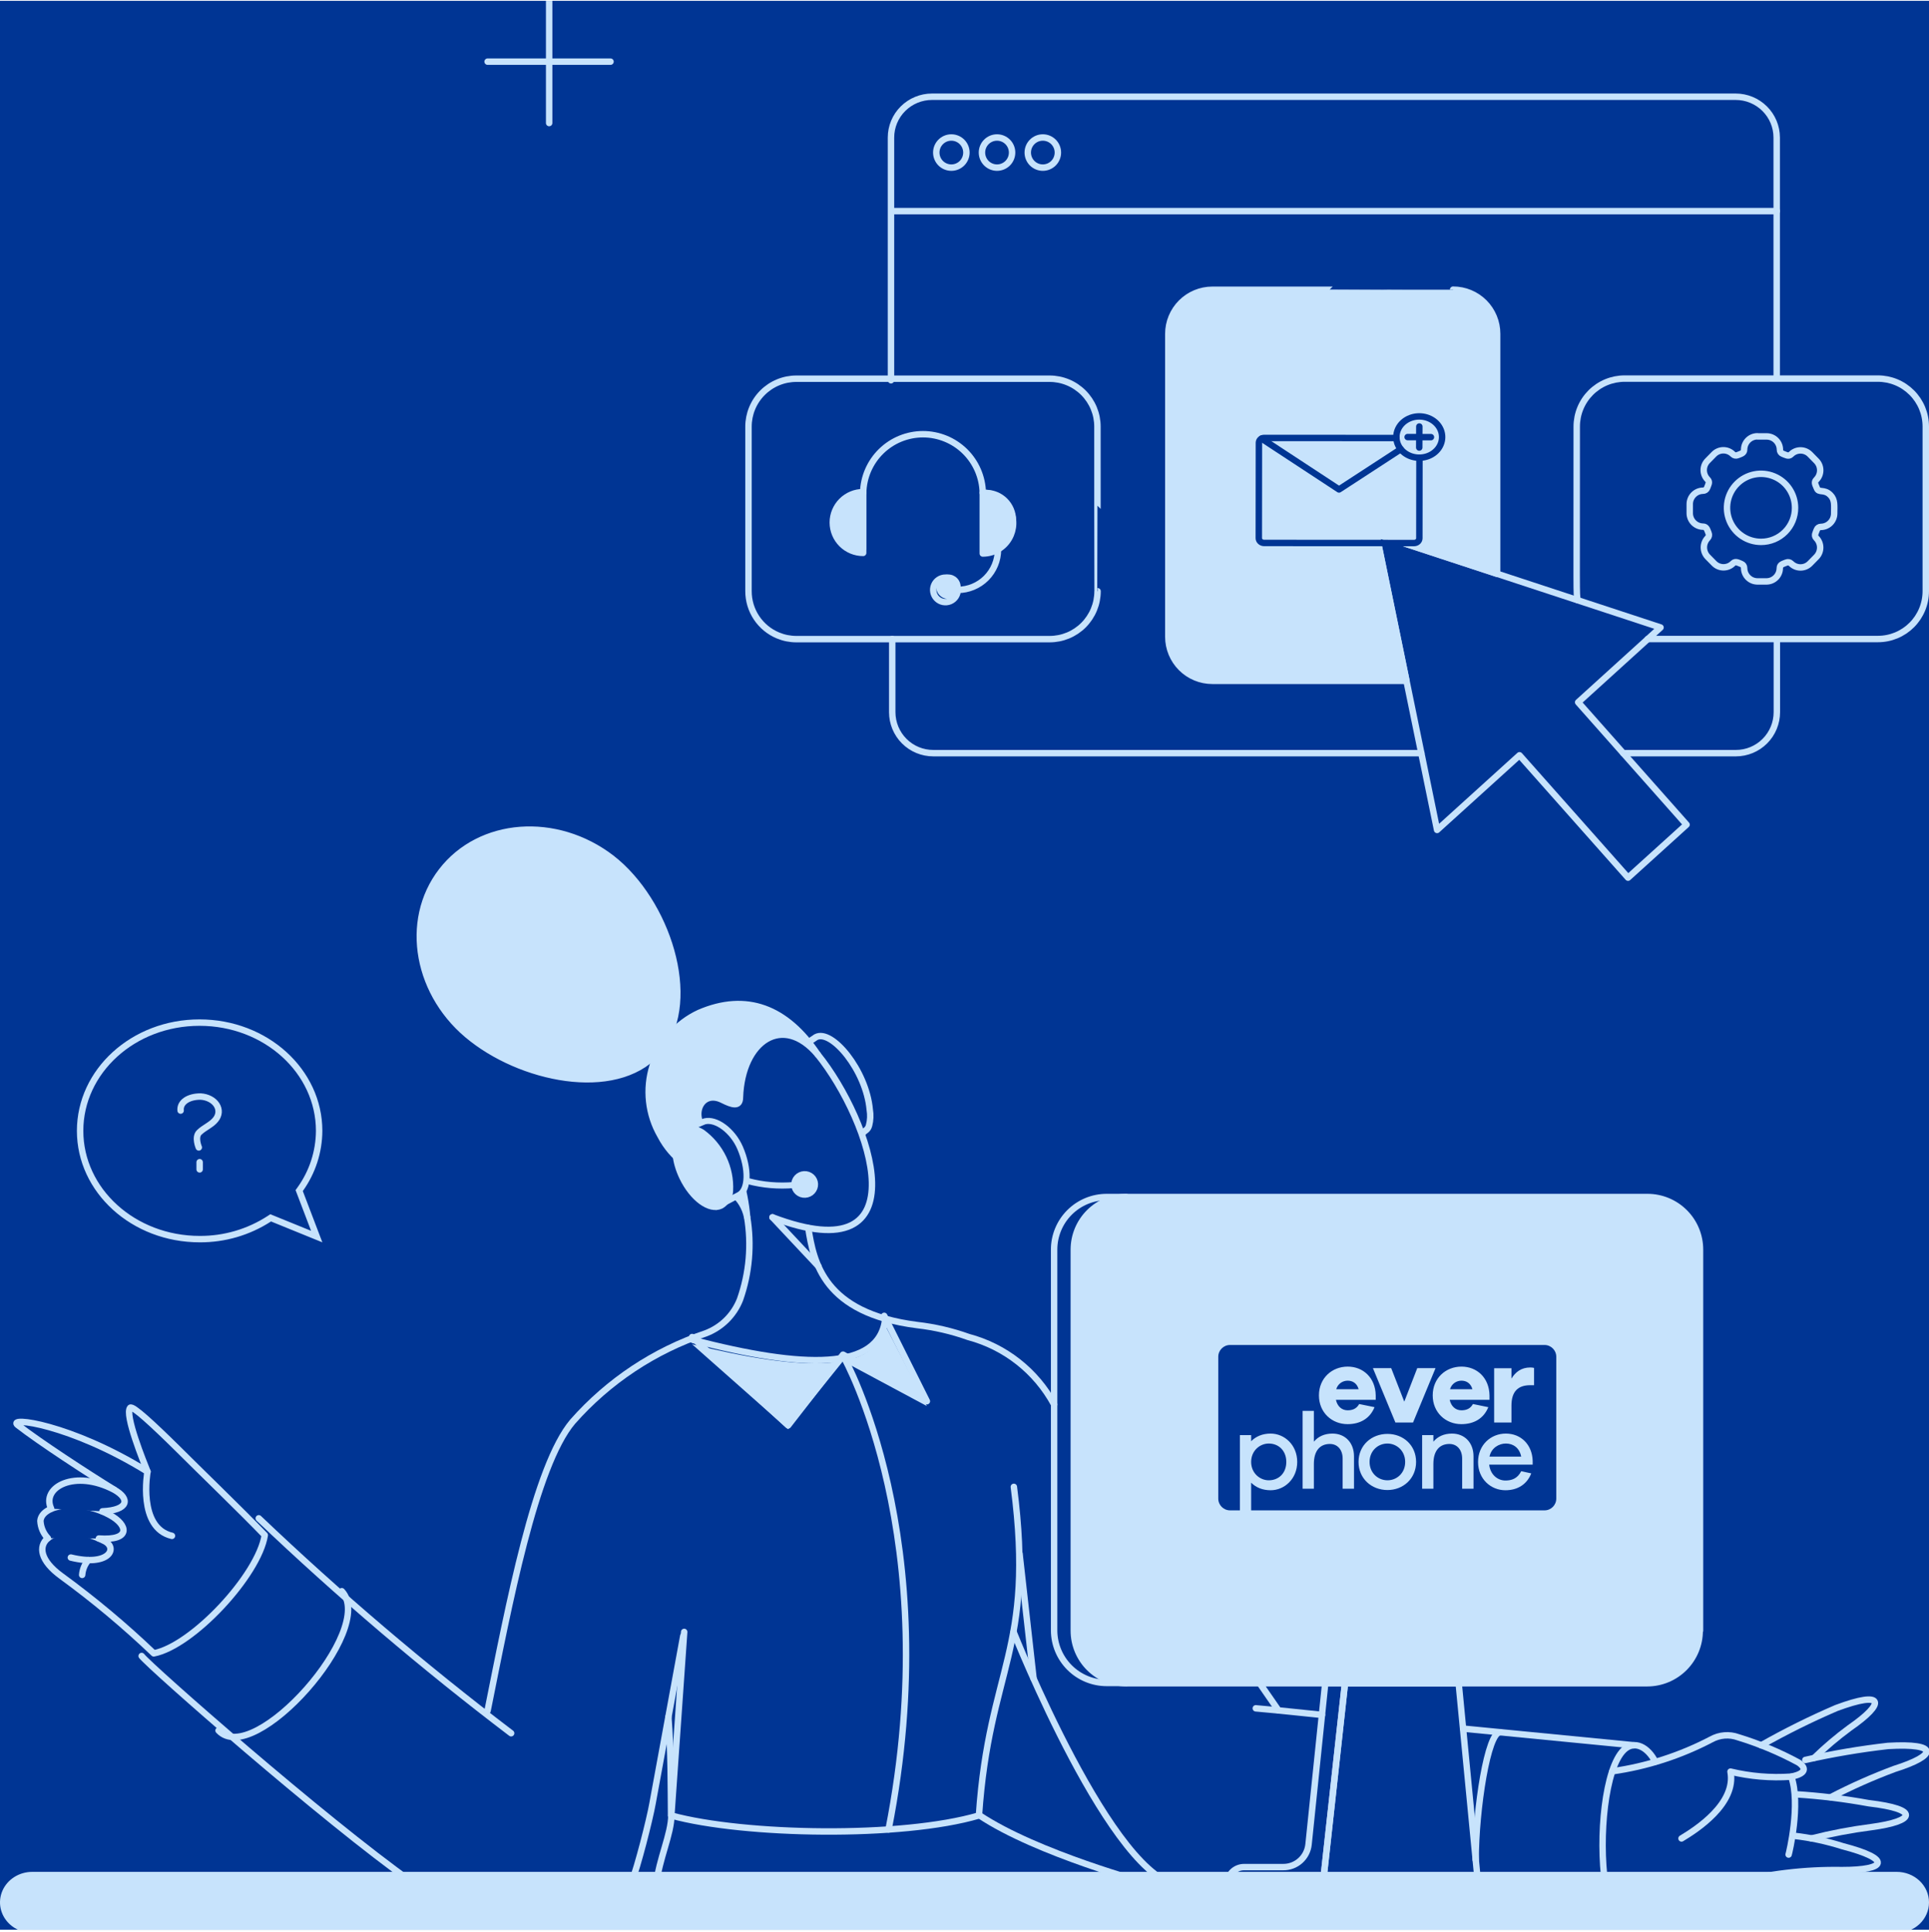 <svg xmlns="http://www.w3.org/2000/svg" width="600" height="601" viewBox="0 0 600 601" fill="none"><g clip-path="url(#clip0_358_2184)"><rect width="600" height="600" transform="translate(0 0.255)" fill="#003594"></rect><path d="M301.503 46.467C301.503 47.083 301.382 47.693 301.146 48.261C300.911 48.83 300.565 49.347 300.13 49.783C299.695 50.218 299.178 50.564 298.61 50.8C298.041 51.035 297.431 51.157 296.816 51.157C296.2 51.157 295.591 51.035 295.022 50.8C294.453 50.564 293.937 50.218 293.502 49.783C293.066 49.347 292.721 48.83 292.485 48.261C292.25 47.693 292.129 47.083 292.129 46.467C292.129 45.223 292.622 44.03 293.502 43.151C294.381 42.271 295.573 41.777 296.816 41.777C298.059 41.777 299.251 42.271 300.13 43.151C301.009 44.03 301.503 45.223 301.503 46.467Z" fill="#C7E3FC"></path><path d="M420.587 184.043C420.602 184.927 420.354 185.796 419.875 186.539C419.396 187.281 418.708 187.866 417.897 188.217C417.086 188.569 416.19 188.672 415.321 188.514C414.451 188.355 413.648 187.943 413.014 187.328C412.379 186.713 411.94 185.924 411.754 185.06C411.567 184.196 411.641 183.296 411.965 182.474C412.29 181.652 412.851 180.944 413.577 180.441C414.304 179.938 415.163 179.661 416.046 179.647C417.23 179.633 418.371 180.087 419.221 180.91C420.071 181.734 420.562 182.86 420.587 184.043Z" fill="#C7E3FC"></path><path d="M570.212 152.937C568.284 150.972 566.631 152.42 566.037 150.849C565.677 149.885 565.022 149.027 565.854 148.211C566.242 147.824 566.549 147.364 566.759 146.858C566.969 146.352 567.077 145.809 567.077 145.262C567.077 144.714 566.969 144.171 566.759 143.665C566.549 143.159 566.242 142.699 565.854 142.312L563.877 140.297C563.299 139.714 562.561 139.317 561.756 139.157C560.952 138.997 560.118 139.081 559.361 139.398C558.859 139.607 558.402 139.912 558.018 140.297C557.827 140.492 557.581 140.625 557.313 140.677C557.045 140.729 556.767 140.699 556.516 140.59C555.553 140.164 554.502 140.012 554.502 138.868C554.503 138.324 554.396 137.786 554.188 137.283C553.98 136.781 553.675 136.325 553.291 135.94C552.907 135.556 552.45 135.251 551.948 135.043C551.446 134.835 550.908 134.728 550.364 134.728H547.545C546.449 134.732 545.398 135.17 544.623 135.945C543.848 136.721 543.411 137.771 543.407 138.868C543.407 140.004 542.378 140.177 541.393 140.59C541.142 140.698 540.865 140.727 540.597 140.675C540.329 140.623 540.083 140.491 539.891 140.297C539.508 139.91 539.051 139.603 538.548 139.394C538.046 139.184 537.507 139.075 536.962 139.074C536.417 139.074 535.877 139.181 535.374 139.391C534.871 139.601 534.415 139.909 534.032 140.297L532.055 142.312C531.277 143.089 530.839 144.143 530.837 145.243C530.838 145.788 530.946 146.327 531.155 146.83C531.364 147.333 531.67 147.79 532.055 148.174C532.865 148.976 532.205 149.862 531.872 150.812C531.775 151.063 531.604 151.278 531.381 151.429C531.159 151.579 530.896 151.658 530.627 151.655C529.526 151.663 528.472 152.107 527.697 152.889C526.922 153.672 526.487 154.73 526.489 155.832V158.653C526.492 159.753 526.928 160.808 527.702 161.59C528.476 162.372 529.527 162.817 530.627 162.83C531.762 162.83 531.943 163.894 532.348 164.845C532.455 165.093 532.487 165.367 532.442 165.634C532.396 165.9 532.275 166.148 532.092 166.347C531.318 167.133 530.885 168.193 530.885 169.296C530.885 170.4 531.318 171.459 532.092 172.246L534.069 174.261C534.453 174.648 534.909 174.955 535.412 175.164C535.915 175.374 536.454 175.482 536.999 175.482C537.543 175.482 538.083 175.374 538.585 175.164C539.088 174.955 539.545 174.648 539.928 174.261C540.734 173.455 541.609 174.089 542.565 174.444C542.815 174.541 543.03 174.712 543.181 174.935C543.332 175.157 543.41 175.421 543.407 175.69C543.405 176.792 543.839 177.85 544.614 178.632C545.39 179.415 546.443 179.859 547.545 179.866H550.364C551.466 179.858 552.519 179.414 553.294 178.632C554.07 177.849 554.504 176.791 554.502 175.69C554.502 174.554 555.564 174.373 556.516 173.968C556.767 173.858 557.045 173.827 557.313 173.879C557.581 173.932 557.827 174.065 558.018 174.261C558.401 174.648 558.858 174.955 559.36 175.164C559.863 175.374 560.403 175.482 560.947 175.482C561.492 175.482 562.031 175.374 562.534 175.164C563.037 174.955 563.493 174.648 563.877 174.261L565.854 172.246C566.63 171.46 567.066 170.401 567.066 169.296C567.066 168.192 566.63 167.132 565.854 166.347C565.052 165.537 565.704 164.66 566.037 163.709C566.134 163.458 566.305 163.243 566.528 163.093C566.75 162.942 567.014 162.863 567.282 162.866C568.384 162.858 569.437 162.414 570.212 161.632C570.987 160.849 571.422 159.791 571.42 158.689C571.42 156.057 571.729 154.497 570.212 152.937ZM548.936 167.886C546.842 167.892 544.793 167.278 543.049 166.119C541.304 164.96 539.943 163.309 539.136 161.375C538.33 159.441 538.116 157.312 538.52 155.256C538.924 153.2 539.929 151.31 541.407 149.826C542.885 148.342 544.77 147.33 546.823 146.919C548.877 146.507 551.006 146.715 552.941 147.515C554.877 148.315 556.532 149.671 557.696 151.413C558.86 153.154 559.482 155.202 559.483 157.297C559.486 158.686 559.216 160.061 558.688 161.345C558.16 162.629 557.384 163.796 556.404 164.78C555.425 165.763 554.261 166.544 552.979 167.077C551.698 167.61 550.324 167.885 548.936 167.886Z" fill="#C7E3FC"></path><path d="M269.389 152.095V170.964C266.888 170.964 264.489 169.97 262.721 168.201C260.953 166.431 259.959 164.032 259.959 161.53C259.959 159.027 260.953 156.628 262.721 154.858C264.489 153.089 266.888 152.095 269.389 152.095Z" fill="#C7E3FC"></path><path d="M316.041 161.767C316.042 163.008 315.798 164.237 315.323 165.384C314.849 166.53 314.153 167.572 313.275 168.449C312.399 169.327 311.357 170.023 310.212 170.498C309.066 170.973 307.837 171.217 306.597 171.216V152.347C307.837 152.34 309.066 152.578 310.214 153.049C311.361 153.519 312.403 154.213 313.281 155.089C314.159 155.965 314.854 157.006 315.328 158.152C315.802 159.298 316.044 160.527 316.041 161.767Z" fill="#C7E3FC"></path><path d="M298.794 182.505C298.794 183.258 298.57 183.995 298.152 184.622C297.733 185.248 297.139 185.737 296.443 186.025C295.747 186.313 294.981 186.389 294.242 186.242C293.504 186.095 292.825 185.732 292.292 185.199C291.76 184.666 291.397 183.987 291.25 183.248C291.103 182.509 291.179 181.743 291.467 181.047C291.755 180.35 292.243 179.755 292.87 179.336C293.496 178.918 294.232 178.694 294.985 178.694C295.994 178.7 296.959 179.103 297.672 179.817C298.385 180.53 298.788 181.496 298.794 182.505Z" fill="#C7E3FC"></path><path d="M277.135 118.284V42.769C277.14 39.406 278.486 36.183 280.878 33.806C283.269 31.429 286.511 30.092 289.893 30.089H539.87C543.253 30.092 546.497 31.43 548.889 33.809C551.281 36.188 552.627 39.414 552.63 42.778V118.284" fill="#003594"></path><path d="M277.135 118.284V42.769C277.14 39.406 278.486 36.183 280.878 33.806C283.269 31.429 286.511 30.092 289.893 30.089H539.87C543.253 30.092 546.497 31.43 548.889 33.809C551.281 36.188 552.627 39.414 552.63 42.778V118.284" stroke="#C7E3FC" stroke-width="2" stroke-linecap="round" stroke-linejoin="round"></path><path d="M442.089 234.273H290.267C286.888 234.272 283.647 232.929 281.257 230.538C278.868 228.147 277.525 224.904 277.524 221.523V198.769" stroke="#C7E3FC" stroke-width="2" stroke-linecap="round" stroke-linejoin="round"></path><path d="M552.677 198.771V221.525C552.675 224.906 551.332 228.148 548.943 230.539C546.553 232.93 543.313 234.273 539.934 234.275H504.889" stroke="#C7E3FC" stroke-width="2" stroke-linecap="round" stroke-linejoin="round"></path><path d="M552.677 65.664H277.524" stroke="#C7E3FC" stroke-width="2" stroke-linecap="round" stroke-linejoin="round"></path><path d="M300.594 47.454C300.594 48.698 300.1 49.89 299.222 50.769C298.343 51.648 297.151 52.142 295.909 52.142C294.666 52.142 293.474 51.648 292.596 50.769C291.717 49.89 291.223 48.698 291.223 47.454C291.223 46.211 291.717 45.019 292.596 44.14C293.474 43.261 294.666 42.767 295.909 42.767C297.151 42.767 298.343 43.261 299.222 44.14C300.1 45.019 300.594 46.211 300.594 47.454Z" stroke="#C7E3FC" stroke-width="2" stroke-linecap="round" stroke-linejoin="round"></path><path d="M314.802 47.454C314.802 48.698 314.308 49.89 313.43 50.769C312.551 51.648 311.359 52.142 310.117 52.142C308.874 52.142 307.682 51.648 306.804 50.769C305.925 49.89 305.431 48.698 305.431 47.454C305.431 46.211 305.925 45.019 306.804 44.14C307.682 43.261 308.874 42.767 310.117 42.767C311.359 42.767 312.551 43.261 313.43 44.14C314.308 45.019 314.802 46.211 314.802 47.454Z" stroke="#C7E3FC" stroke-width="2" stroke-linecap="round" stroke-linejoin="round"></path><path d="M329.046 47.454C329.046 48.698 328.553 49.89 327.674 50.769C326.795 51.648 325.604 52.142 324.361 52.142C323.118 52.142 321.927 51.648 321.048 50.769C320.169 49.89 319.676 48.698 319.676 47.454C319.676 46.211 320.169 45.019 321.048 44.14C321.927 43.261 323.118 42.767 324.361 42.767C325.604 42.767 326.795 43.261 327.674 44.14C328.553 45.019 329.046 46.211 329.046 47.454Z" stroke="#C7E3FC" stroke-width="2" stroke-linecap="round" stroke-linejoin="round"></path><path d="M341.35 132.712C341.352 130.753 340.968 128.814 340.219 127.004C339.471 125.194 338.373 123.549 336.989 122.164C335.604 120.779 333.961 119.681 332.152 118.932C330.343 118.183 328.404 117.799 326.447 117.8H247.716C245.759 117.799 243.82 118.183 242.011 118.932C240.202 119.681 238.559 120.779 237.174 122.164C235.79 123.549 234.692 125.194 233.944 127.004C233.195 128.814 232.811 130.753 232.813 132.712V183.896C232.81 186.846 233.683 189.73 235.32 192.183C236.958 194.637 239.287 196.548 242.012 197.675C243.82 198.424 245.759 198.809 247.716 198.807H326.479C328.437 198.808 330.375 198.423 332.184 197.674C333.993 196.925 335.636 195.827 337.02 194.442C338.404 193.057 339.502 191.413 340.251 189.603C340.999 187.794 341.384 185.854 341.383 183.896C341.35 183.896 341.35 132.712 341.35 132.712Z" stroke="#C7E3FC" stroke-width="2" stroke-linecap="round" stroke-linejoin="round"></path><path d="M512.507 198.771H584.096C586.054 198.773 587.993 198.389 589.802 197.64C591.611 196.891 593.255 195.793 594.639 194.408C596.024 193.023 597.121 191.378 597.87 189.568C598.618 187.758 599.002 185.818 599 183.859V132.676C599.001 130.717 598.617 128.777 597.868 126.968C597.12 125.158 596.022 123.514 594.638 122.129C593.253 120.744 591.61 119.645 589.801 118.896C587.992 118.147 586.054 117.763 584.096 117.764H505.333C503.376 117.762 501.437 118.147 499.628 118.896C497.819 119.645 496.175 120.743 494.791 122.128C493.407 123.513 492.309 125.158 491.561 126.967C490.812 128.777 490.428 130.717 490.429 132.676C490.429 186.669 490.287 184.187 490.686 186.68" fill="#003594"></path><path d="M512.507 198.771H584.096C586.054 198.773 587.993 198.389 589.802 197.64C591.611 196.891 593.255 195.793 594.639 194.408C596.024 193.023 597.121 191.378 597.87 189.568C598.618 187.758 599.002 185.818 599 183.859V132.676C599.001 130.717 598.617 128.777 597.868 126.968C597.12 125.158 596.022 123.514 594.638 122.129C593.253 120.744 591.61 119.645 589.801 118.896C587.992 118.147 586.054 117.763 584.096 117.764H505.333C503.376 117.762 501.437 118.147 499.628 118.896C497.819 119.645 496.175 120.743 494.791 122.128C493.407 123.513 492.309 125.158 491.561 126.967C490.812 128.777 490.428 130.717 490.429 132.676C490.429 186.669 490.287 184.187 490.686 186.68" stroke="#C7E3FC" stroke-width="2" stroke-linecap="round" stroke-linejoin="round"></path><path d="M546.636 135.717C545.539 135.721 544.489 136.158 543.714 136.934C542.939 137.709 542.502 138.76 542.498 139.857C542.498 140.992 541.469 141.166 540.484 141.579C540.233 141.686 539.956 141.716 539.688 141.664C539.42 141.611 539.174 141.48 538.982 141.286C538.598 140.899 538.142 140.592 537.639 140.382C537.137 140.172 536.597 140.064 536.053 140.063C535.508 140.062 534.968 140.17 534.465 140.38C533.962 140.589 533.506 140.897 533.123 141.286L531.146 143.301C530.368 144.078 529.93 145.132 529.928 146.232C529.928 146.776 530.036 147.316 530.245 147.819C530.454 148.321 530.76 148.778 531.146 149.163C531.955 149.965 531.296 150.85 530.963 151.801C530.866 152.051 530.695 152.266 530.472 152.417C530.25 152.568 529.986 152.647 529.718 152.643C528.616 152.652 527.563 153.095 526.788 153.878C526.013 154.661 525.578 155.718 525.58 156.82V159.641C525.583 160.742 526.019 161.797 526.793 162.579C527.567 163.36 528.618 163.805 529.718 163.818C530.853 163.818 531.034 164.883 531.439 165.833C531.545 166.082 531.578 166.356 531.532 166.622C531.487 166.889 531.365 167.136 531.183 167.335C530.409 168.122 529.976 169.181 529.976 170.285C529.976 171.388 530.409 172.447 531.183 173.234L533.16 175.249C533.544 175.636 534 175.943 534.503 176.153C535.005 176.362 535.545 176.47 536.089 176.47C536.634 176.47 537.173 176.362 537.676 176.153C538.179 175.943 538.635 175.636 539.019 175.249C539.825 174.443 540.7 175.078 541.655 175.432C541.906 175.529 542.121 175.7 542.272 175.923C542.422 176.146 542.501 176.409 542.498 176.678C542.496 177.78 542.93 178.838 543.705 179.621C544.481 180.404 545.534 180.847 546.636 180.855H549.455C550.551 180.849 551.6 180.411 552.375 179.636C553.15 178.861 553.588 177.811 553.593 176.715C553.593 175.579 554.655 175.398 555.607 174.993C555.858 174.885 556.135 174.856 556.403 174.908C556.671 174.96 556.917 175.092 557.109 175.286C557.492 175.673 557.949 175.98 558.451 176.189C558.954 176.399 559.493 176.507 560.038 176.507C560.583 176.507 561.122 176.399 561.625 176.189C562.128 175.98 562.584 175.673 562.968 175.286L564.945 173.271C565.722 172.486 566.157 171.426 566.157 170.321C566.157 169.217 565.722 168.157 564.945 167.372C564.143 166.562 564.795 165.685 565.128 164.734C565.225 164.483 565.396 164.268 565.619 164.118C565.841 163.967 566.104 163.888 566.373 163.891C567.474 163.883 568.528 163.439 569.303 162.657C570.078 161.874 570.513 160.816 570.511 159.715C570.511 157.258 570.814 155.472 569.303 153.962C567.362 152.021 565.722 153.446 565.128 151.874C564.768 150.91 564.112 150.052 564.945 149.236C565.332 148.849 565.639 148.389 565.849 147.883C566.058 147.377 566.166 146.834 566.166 146.287C566.166 145.739 566.058 145.197 565.849 144.69C565.639 144.184 565.332 143.725 564.945 143.337L562.968 141.322C562.584 140.936 562.127 140.629 561.625 140.419C561.122 140.209 560.583 140.101 560.038 140.1C559.493 140.099 558.953 140.206 558.45 140.416C557.947 140.626 557.491 140.934 557.109 141.322C556.303 142.128 555.422 141.473 554.472 141.139C554.221 141.042 554.007 140.871 553.856 140.648C553.706 140.425 553.627 140.162 553.63 139.893C553.63 139.35 553.523 138.811 553.315 138.309C553.107 137.806 552.803 137.35 552.418 136.965C552.034 136.581 551.578 136.276 551.076 136.068C550.574 135.86 550.035 135.753 549.492 135.753H546.636V135.717Z" stroke="#C7E3FC" stroke-width="2" stroke-linecap="round" stroke-linejoin="round"></path><path d="M547.788 168.552C545.694 168.559 543.645 167.944 541.901 166.785C540.156 165.626 538.795 163.975 537.988 162.041C537.182 160.107 536.968 157.978 537.372 155.922C537.776 153.866 538.781 151.977 540.259 150.493C541.737 149.009 543.622 147.997 545.676 147.585C547.729 147.174 549.858 147.381 551.793 148.181C553.729 148.981 555.384 150.337 556.548 152.079C557.712 153.82 558.334 155.868 558.335 157.963C558.338 159.352 558.069 160.728 557.54 162.012C557.012 163.295 556.236 164.463 555.256 165.446C554.277 166.43 553.113 167.21 551.832 167.743C550.55 168.276 549.176 168.551 547.788 168.552Z" stroke="#C7E3FC" stroke-width="2" stroke-linecap="round" stroke-linejoin="round"></path><path d="M305.684 153.302C305.584 148.433 303.58 143.796 300.104 140.387C296.627 136.979 291.953 135.069 287.085 135.068C282.217 135.069 277.543 136.979 274.067 140.387C270.59 143.796 268.586 148.433 268.487 153.302" stroke="#C7E3FC" stroke-width="2" stroke-linecap="round" stroke-linejoin="round"></path><path d="M297.885 183.492C301.207 183.492 304.393 182.171 306.743 179.821C309.092 177.47 310.412 174.282 310.412 170.958" stroke="#C7E3FC" stroke-width="2" stroke-linecap="round" stroke-linejoin="round"></path><path d="M268.479 153.083C265.974 153.083 263.572 154.078 261.801 155.85C260.03 157.622 259.035 160.025 259.035 162.531C259.035 165.037 260.03 167.441 261.801 169.213C263.572 170.985 265.974 171.98 268.479 171.98V153.083Z" fill="#C7E3FC" stroke="#C7E3FC" stroke-width="2" stroke-linecap="round" stroke-linejoin="round"></path><path d="M305.684 172.171C307.552 172.17 309.377 171.615 310.93 170.577C312.483 169.539 313.694 168.064 314.409 166.338C315.004 164.902 315.237 163.342 315.085 161.795C314.933 160.249 314.402 158.763 313.539 157.471C312.676 156.179 311.508 155.12 310.137 154.387C308.767 153.655 307.238 153.273 305.684 153.273V172.171Z" fill="#C7E3FC" stroke="#C7E3FC" stroke-width="2" stroke-linecap="round" stroke-linejoin="round"></path><path d="M297.884 183.492C297.884 184.246 297.661 184.982 297.242 185.609C296.824 186.236 296.229 186.724 295.533 187.012C294.837 187.301 294.072 187.376 293.333 187.229C292.594 187.082 291.916 186.719 291.383 186.186C290.85 185.653 290.488 184.975 290.341 184.235C290.194 183.496 290.269 182.73 290.557 182.034C290.846 181.338 291.334 180.742 291.96 180.324C292.586 179.905 293.323 179.682 294.076 179.682C295.084 179.687 296.05 180.09 296.763 180.804C297.476 181.517 297.879 182.483 297.884 183.492Z" stroke="#C7E3FC" stroke-width="2" stroke-linecap="round" stroke-linejoin="round"></path><path d="M170.81 0.085V38.272" stroke="#C7E3FC" stroke-width="2" stroke-linecap="round" stroke-linejoin="round"></path><path d="M189.896 19.177H151.663" stroke="#C7E3FC" stroke-width="2" stroke-linecap="round" stroke-linejoin="round"></path><path d="M446.995 258.162L472.628 234.933L506.391 273L524.59 256.513L490.865 218.446L516.498 195.181L428.1 166.126L446.995 258.162Z" stroke="#C7E3FC" stroke-width="2" stroke-linecap="round" stroke-linejoin="round"></path><path d="M377.091 90.138C373.459 90.139 369.976 91.584 367.408 94.153C364.84 96.723 363.396 100.207 363.395 103.841V198.075C363.395 201.709 364.838 205.194 367.407 207.764C369.975 210.334 373.458 211.777 377.091 211.777H437.475L428.101 166.163L465.671 178.504V103.806C465.672 102.007 465.318 100.225 464.629 98.562C463.941 96.9 462.932 95.389 461.661 94.117C460.389 92.844 458.879 91.835 457.217 91.146C455.556 90.458 453.775 90.103 451.976 90.104C451.976 90.138 377.091 90.138 377.091 90.138Z" fill="#C7E3FC" stroke="#C7E3FC" stroke-width="2" stroke-linecap="round" stroke-linejoin="round"></path><path d="M434.36 136.25L393.213 136.225C392.779 136.229 392.364 136.385 392.058 136.662C391.751 136.939 391.577 137.313 391.573 137.704L391.54 167.412C391.545 167.803 391.719 168.176 392.025 168.453C392.332 168.729 392.746 168.886 393.179 168.891L439.84 168.917C440.273 168.914 440.689 168.757 440.995 168.48C441.302 168.203 441.476 167.828 441.48 167.437L441.507 142.698" stroke="#003594" stroke-width="2" stroke-linecap="round" stroke-linejoin="round"></path><path d="M392.406 136.43L416.495 152.246L435.695 139.739" stroke="#003594" stroke-width="2" stroke-linecap="round" stroke-linejoin="round"></path><path d="M434.332 135.953C434.333 137.331 434.825 138.671 435.735 139.777C436.646 140.883 437.926 141.695 439.387 142.094C440.848 142.493 442.413 142.457 443.85 141.992C445.287 141.527 446.521 140.657 447.368 139.512C448.215 138.366 448.631 137.005 448.555 135.629C448.479 134.253 447.915 132.936 446.946 131.872C445.976 130.808 444.653 130.054 443.172 129.72C441.691 129.386 440.13 129.491 438.72 130.019C437.855 130.34 437.069 130.812 436.408 131.409C435.746 132.005 435.223 132.714 434.867 133.495C434.51 134.274 434.329 135.111 434.332 135.953Z" stroke="#003594" stroke-width="2" stroke-linecap="round" stroke-linejoin="round"></path><path d="M441.473 132.669L441.445 139.212" stroke="#003594" stroke-width="2" stroke-linecap="round" stroke-linejoin="round"></path><path d="M445.085 135.978L437.832 135.953" stroke="#003594" stroke-width="2" stroke-linecap="round" stroke-linejoin="round"></path><path d="M93.251 370.842L93.059 370.339L93.373 369.902C97.174 364.604 99.233 358.266 99.268 351.758C99.266 333.235 82.701 318.085 62.061 318.085C41.422 318.085 24.917 333.234 24.917 351.76C24.917 370.285 41.483 385.436 62.124 385.436L62.13 385.436C69.807 385.477 77.326 383.275 83.756 379.103L84.194 378.819L84.677 379.016L98.514 384.643L93.251 370.842Z" stroke="#C7E3FC" stroke-width="2"></path><path d="M350.331 372.343H344.207C339.877 372.347 335.725 374.07 332.663 377.133C329.601 380.196 327.88 384.35 327.876 388.683V507.154C327.883 511.485 329.607 515.637 332.667 518.699C335.728 521.762 339.878 523.486 344.207 523.493H350.331" stroke="#C7E3FC" stroke-width="2" stroke-linecap="round" stroke-linejoin="round"></path><path d="M334 507.247V388.683C334.007 384.351 335.73 380.2 338.791 377.137C341.852 374.075 346.001 372.351 350.33 372.343H512.442C516.773 372.346 520.925 374.068 523.987 377.132C527.049 380.195 528.771 384.35 528.773 388.683V507.247H528.68C528.675 511.579 526.953 515.732 523.891 518.795C520.83 521.858 516.679 523.581 512.349 523.586H350.33C346 523.582 341.849 521.86 338.787 518.796C335.725 515.733 334.003 511.579 334 507.247Z" fill="#C7E3FC" stroke="#C7E3FC" stroke-width="2" stroke-linecap="round" stroke-linejoin="round"></path><g clip-path="url(#clip1_358_2184)"><rect x="378.933" y="418.364" width="105.134" height="51.444" rx="6.939" fill="#C7E3FC"></rect><path d="M468.381 449.017C466.228 449.017 463.839 450.396 463.301 453.088H473.158C472.62 450.363 470.669 449.017 468.381 449.017Z" fill="#003594"></path><path d="M431.546 449.017C428.619 449.017 425.995 451.271 425.995 454.736C425.995 458.201 428.619 460.455 431.546 460.455C434.473 460.455 437.064 458.201 437.064 454.736C437.064 451.271 434.406 449.017 431.546 449.017Z" fill="#003594"></path><path d="M419.195 429.466C417.647 429.466 416.134 430.408 415.629 432.124H422.593C422.088 430.307 420.743 429.466 419.195 429.466Z" fill="#003594"></path><path d="M454.585 429.466C453.038 429.466 451.524 430.408 451.019 432.124H457.983C457.479 430.307 456.133 429.466 454.585 429.466Z" fill="#003594"></path><path d="M400.092 454.736C400.092 451.237 397.704 449.017 394.642 449.017C391.883 449.017 389.158 451.237 389.158 454.736C389.158 458.235 391.883 460.455 394.642 460.455C397.704 460.455 400.092 458.269 400.092 454.736Z" fill="#003594"></path><path d="M480.406 418.364H382.594C380.573 418.364 378.933 420.004 378.933 422.025V466.145C378.933 468.168 380.573 469.806 382.594 469.806H385.659V446.393H389.158V448.31C390.639 446.796 392.691 445.922 395.214 445.922C399.554 445.922 403.49 449.488 403.49 454.736C403.49 459.984 399.554 463.55 395.214 463.55C392.691 463.55 390.639 462.676 389.158 461.195V469.808H480.406C482.429 469.808 484.067 468.168 484.067 466.147V422.025C484.067 420.002 482.427 418.364 480.406 418.364ZM454.585 425.092C459.363 425.092 463.198 428.524 463.299 434.041V435.421H450.918C451.356 437.439 452.735 438.684 454.552 438.684C455.797 438.684 457.243 438.381 458.152 436.733L462.929 437.708C461.482 441.275 458.421 442.99 454.552 442.99C449.674 442.99 445.636 439.391 445.636 434.041C445.636 428.692 449.674 425.092 454.585 425.092ZM432.72 425.563L436.79 435.993L440.828 425.563H446.513L439.515 442.484H434.032L427.034 425.563H432.72ZM419.195 425.092C423.972 425.092 427.808 428.524 427.909 434.041V435.421H415.528C415.965 437.439 417.345 438.684 419.161 438.684C420.406 438.684 421.853 438.381 422.761 436.733L427.539 437.708C426.092 441.275 423.03 442.99 419.161 442.99C414.283 442.99 410.246 439.391 410.246 434.041C410.246 428.692 414.283 425.092 419.195 425.092ZM421.151 463.079H417.618V453.693C417.618 450.968 416.037 449.151 413.648 449.151C410.654 449.151 408.669 451.17 408.669 455.375V463.079H405.17V438.857H408.669V448.445C410.015 446.83 411.966 445.922 414.456 445.922C418.459 445.922 421.151 448.815 421.151 452.987V463.079ZM431.546 463.483C426.601 463.483 422.564 459.917 422.564 454.736C422.564 449.555 426.601 446.022 431.546 446.022C436.492 446.022 440.462 449.555 440.462 454.736C440.462 459.917 436.458 463.483 431.546 463.483ZM458.324 463.079H454.791V453.693C454.791 450.968 453.21 449.151 450.822 449.151C447.827 449.151 445.842 451.17 445.842 455.375V463.079H442.344V446.395H445.842V448.447C447.188 446.832 449.139 445.924 451.629 445.924C455.633 445.924 458.324 448.817 458.324 452.989V463.082V463.079ZM476.725 455.577H463.2C463.537 458.672 465.791 460.523 468.247 460.523C470.097 460.523 471.981 459.984 473.158 457.629L476.287 458.302C474.908 461.801 471.947 463.55 468.247 463.55C463.705 463.55 459.735 460.052 459.735 454.77C459.735 449.488 463.671 445.922 468.381 445.922C473.091 445.922 476.556 449.353 476.725 454.366V455.577ZM477.158 430.879H475.947C472.179 430.879 470.126 432.83 470.126 437.204V442.486H464.743V425.597H470.126V428.827C471.337 426.808 473.188 425.362 475.947 425.362C476.418 425.362 476.754 425.395 477.158 425.496V430.879Z" fill="#003594"></path></g><path d="M381.791 585.977H411.483L418.349 523.492H412.211L407.014 573.717C406.813 575.665 405.893 577.466 404.434 578.771C402.976 580.076 401.084 580.79 399.127 580.773H386.987C386.304 580.77 385.627 580.903 384.996 581.164C384.365 581.425 383.791 581.809 383.309 582.293C382.335 583.271 381.789 584.596 381.791 585.977Z" stroke="#C7E3FC" stroke-width="2" stroke-linejoin="round"></path><path d="M411.483 585.979H459.738L453.707 523.586H418.349L411.483 585.979Z" stroke="#C7E3FC" stroke-width="2" stroke-linecap="round" stroke-linejoin="round"></path><path d="M10.055 600.255H589.957C591.145 600.256 592.322 600.037 593.419 599.611C594.517 599.184 595.515 598.558 596.355 597.768C597.195 596.979 597.861 596.041 598.315 595.009C598.769 593.977 599.001 592.872 599 591.755C599.001 590.638 598.769 589.532 598.315 588.501C597.861 587.469 597.195 586.531 596.355 585.742C595.515 584.952 594.517 584.326 593.419 583.899C592.322 583.473 591.145 583.254 589.957 583.255H10.055C8.265 583.251 6.513 583.747 5.024 584.68C3.534 585.613 2.372 586.941 1.687 588.496C1.002 590.051 0.824 591.762 1.176 593.412C1.528 595.062 2.393 596.577 3.662 597.764C5.355 599.36 7.654 600.255 10.055 600.255Z" fill="#C7E3FC" stroke="#C7E3FC" stroke-width="2" stroke-linejoin="round"></path><path d="M523.021 571.862C527.645 569.086 540.113 561.054 538.258 551.071C544.416 552.551 550.76 553.084 557.079 552.644C559.584 552.18 563.11 550.88 559.492 548.281C553.493 545.026 547.182 542.382 540.655 540.39C539.297 539.896 537.848 539.699 536.407 539.811C534.966 539.923 533.566 540.342 532.3 541.04C522.672 546.083 512.253 549.443 501.494 550.973" stroke="#C7E3FC" stroke-width="2" stroke-linecap="round" stroke-linejoin="round"></path><path d="M557.914 571.027C563.081 571.608 568.18 572.698 573.132 574.276C588.535 578.268 586.865 581.703 572.946 581.703C561.241 581.508 549.565 582.929 538.248 585.925" stroke="#C7E3FC" stroke-width="2" stroke-linecap="round" stroke-linejoin="round"></path><path d="M558.471 558.122C566.128 558.593 573.751 559.523 581.297 560.907C597.164 562.764 595.865 566.478 582.039 568.335C575.788 569.136 569.591 570.313 563.482 571.862" stroke="#C7E3FC" stroke-width="2" stroke-linecap="round" stroke-linejoin="round"></path><path d="M561.533 547.446C570.015 545.526 578.595 544.07 587.235 543.083C603.195 542.154 602.545 546.053 589.277 550.231C582.484 552.762 575.852 555.708 569.42 559.051" stroke="#C7E3FC" stroke-width="2" stroke-linecap="round" stroke-linejoin="round"></path><path d="M547.799 542.898C555.376 538.605 563.182 534.731 571.182 531.293C586.121 525.723 586.678 529.622 575.265 537.513C571.407 540.353 567.748 543.455 564.316 546.797" stroke="#C7E3FC" stroke-width="2" stroke-linecap="round" stroke-linejoin="round"></path><path d="M556.336 576.876C556.522 576.319 560.141 561.186 557.172 552.645" stroke="#C7E3FC" stroke-width="2" stroke-linecap="round" stroke-linejoin="round"></path><path d="M508.136 542.872L455.1 537.698" stroke="#C7E3FC" stroke-width="2" stroke-linecap="round" stroke-linejoin="round"></path><path d="M514.855 548.003C512.623 543.532 508.404 541.133 505.088 544.328C499.169 550.03 497.191 571.51 499.267 585.978" stroke="#C7E3FC" stroke-width="2" stroke-linecap="round" stroke-linejoin="round"></path><path d="M466.698 538.812C462.708 538.441 458.996 562.95 458.996 578.454" stroke="#C7E3FC" stroke-width="2" stroke-linecap="round" stroke-linejoin="round"></path><path d="M215.267 418.142L245.133 444.572L262.219 423.393L288.282 437.364L275.101 411.824C273.334 427.308 249.585 426.596 215.267 418.142Z" fill="#C7E3FC"></path><path d="M251.413 381.998C253.083 392.488 256.052 408.461 285.286 412.175C290.73 412.795 296.086 414.041 301.245 415.888C306.879 417.386 312.147 420.02 316.726 423.628C321.305 427.236 325.1 431.742 327.876 436.87" stroke="#C7E3FC" stroke-width="2" stroke-linecap="round" stroke-linejoin="round"></path><path d="M212.53 508.864L202.972 560.947C202.092 565.965 198.28 580.913 196.384 585.641C171.206 585.641 138.476 585.641 128.405 585.641C100.627 565.984 46.578 518.401 44.06 515.107M80.486 472.282C105.394 496.004 131.601 518.321 158.985 539.131" stroke="#C7E3FC" stroke-width="2" stroke-linecap="round" stroke-linejoin="round"></path><path d="M207.895 534.077C208.73 545.217 208.637 555.43 208.73 564.713C231.463 570.934 280.553 571.769 304.493 564.713C307.647 518.573 321.937 513.467 315.349 462.494" stroke="#C7E3FC" stroke-width="2" stroke-linecap="round" stroke-linejoin="round"></path><path d="M254.567 393.881L240.278 378.655" stroke="#C7E3FC" stroke-width="2" stroke-linecap="round" stroke-linejoin="round"></path><path d="M240.278 378.657C287.307 396.521 271.045 348.655 254.357 328.016" stroke="#C7E3FC" stroke-width="2" stroke-linecap="round" stroke-linejoin="round"></path><path d="M232.391 378.544C233.832 387.167 233.066 396.014 230.164 404.26C229.214 406.657 227.774 408.829 225.937 410.636C224.099 412.443 221.904 413.847 219.493 414.756C203.525 420.119 189.252 429.597 178.109 442.236C166.413 456.069 158.248 499.243 151.66 532.108" stroke="#C7E3FC" stroke-width="2" stroke-linecap="round" stroke-linejoin="round"></path><path d="M217.452 315.057C214.038 316.642 210.992 318.921 208.507 321.748C206.022 324.575 204.153 327.889 203.018 331.479C201.883 335.069 201.508 338.856 201.916 342.599C202.325 346.342 203.507 349.958 205.389 353.219C213.276 368.366 229.514 365.566 232.391 378.564C231.663 370.009 229.099 361.713 224.875 354.24C212.998 351.919 216.431 337.9 224.782 342.171C227.624 343.593 230.154 344.497 230.154 341.335C230.794 323.594 243.589 315.224 254.348 328.016C244.58 313.445 232.098 308.739 217.452 315.057Z" fill="#C7E3FC" stroke="#C7E3FC" stroke-width="2" stroke-linecap="round" stroke-linejoin="round"></path><path d="M268.14 352.626C269.135 351.493 269.924 351.561 270.329 350.013C270.735 348.464 270.804 346.809 270.532 345.183C269.431 332.93 258.664 319.961 253.765 322.629L252.028 323.808" stroke="#C7E3FC" stroke-width="2" stroke-linecap="round" stroke-linejoin="round"></path><path d="M205.482 326.202C193.512 341.706 164.093 336.507 146.927 323.139C129.668 309.858 125.4 286.463 137.37 270.959C149.339 255.455 173.02 253.691 190.264 266.967C207.43 280.331 217.354 310.694 205.482 326.202Z" fill="#C7E3FC" stroke="#C7E3FC" stroke-width="2" stroke-linecap="round" stroke-linejoin="round"></path><path d="M53.484 477.734C42.74 475.227 45.876 457.773 45.876 457.773" stroke="#C7E3FC" stroke-width="2" stroke-linecap="round" stroke-linejoin="round"></path><path d="M35.575 463.422C27.132 458.223 12.181 448.454 5.5 443.255C2.081 440.563 21.843 442.905 45.875 457.759C44.761 454.974 38.638 439.934 40.503 437.892C41.245 437.149 47.555 442.998 55.256 450.596C61.937 457.28 74.742 469.628 82.356 477.519C80.402 489.959 59.891 511.967 47.833 514.288C38.786 505.645 29.177 497.611 19.069 490.238C5.8 480.583 17.115 472.506 30.76 478.54C31.317 478.819 31.966 479.097 32.523 479.376C36.791 481.604 33.822 487.36 22.038 484.482" stroke="#C7E3FC" stroke-width="2" stroke-linecap="round" stroke-linejoin="round"></path><path d="M25.555 489.881C25.687 488.186 26.351 486.578 27.455 485.283" stroke="#C7E3FC" stroke-width="2" stroke-linecap="round" stroke-linejoin="round"></path><path d="M208.822 564.621C208.822 570.485 204.915 578.454 204.183 585.979" stroke="#C7E3FC" stroke-width="2" stroke-linecap="round" stroke-linejoin="round"></path><path d="M304.585 564.621C322.493 576.597 357.48 585.979 357.48 585.979" stroke="#C7E3FC" stroke-width="2" stroke-linecap="round" stroke-linejoin="round"></path><path d="M411.205 533.427L397.658 532.035L391.812 523.586" stroke="#C7E3FC" stroke-width="2" stroke-linecap="round" stroke-linejoin="round"></path><path d="M315.256 507.617C315.256 507.617 346.433 585.977 367.594 586.534" stroke="#C7E3FC" stroke-width="2" stroke-linecap="round" stroke-linejoin="round"></path><path d="M215.267 415.897L245.145 443.378L262.218 421.375L288.297 435.858L275.028 409.306" stroke="#C7E3FC" stroke-width="2" stroke-linecap="round" stroke-linejoin="round"></path><path d="M275.357 410.226C273.594 426.473 249.835 425.73 215.596 416.817" stroke="#C7E3FC" stroke-width="2" stroke-linecap="round" stroke-linejoin="round"></path><path d="M262.548 422.294C262.548 422.294 294.193 478.554 276.378 569.076" stroke="#C7E3FC" stroke-width="2" stroke-linecap="round" stroke-linejoin="round"></path><path d="M67.979 538.289C78.936 550.061 117.272 506.753 106.314 494.954" stroke="#C7E3FC" stroke-width="2" stroke-linecap="round" stroke-linejoin="round"></path><path d="M212.812 507.617L208.822 564.62" stroke="#C7E3FC" stroke-width="2" stroke-linecap="round" stroke-linejoin="round"></path><path d="M317.112 483.289L321.473 522.101" stroke="#C7E3FC" stroke-width="2" stroke-linecap="round" stroke-linejoin="round"></path><path d="M14.884 478.463C13.492 477.007 12.669 475.099 12.564 473.088C12.935 468.167 24.255 465.939 34.091 471.231C39.844 474.295 40.865 479.308 30.751 478.56" fill="#003594"></path><path d="M14.884 478.463C13.492 477.007 12.669 475.099 12.564 473.088C12.935 468.167 24.255 465.939 34.091 471.231C39.844 474.295 40.865 479.308 30.751 478.56" stroke="#C7E3FC" stroke-width="2" stroke-linecap="round" stroke-linejoin="round"></path><path d="M31.865 470.106C40.03 469.735 40.494 466.197 35.576 463.422C23.328 456.923 12.75 462.586 15.905 469.285" fill="#003594"></path><path d="M31.865 470.106C40.03 469.735 40.494 466.197 35.576 463.422C23.328 456.923 12.75 462.586 15.905 469.285" stroke="#C7E3FC" stroke-width="2" stroke-linecap="round" stroke-linejoin="round"></path><path d="M397.657 532.035L390.605 531.385" stroke="#C7E3FC" stroke-width="2" stroke-linecap="round" stroke-linejoin="round"></path><path d="M212.333 351.645L219.14 348.808C222.782 347.865 227.896 351.763 230.166 356.971C233.019 363.517 232.883 370.131 229.821 371.716L222.782 375.417L222.731 375.427" fill="#003594"></path><path d="M212.333 351.645L219.14 348.808C222.782 347.865 227.896 351.763 230.166 356.971C233.019 363.517 232.883 370.131 229.821 371.716L222.782 375.417L222.731 375.427" stroke="#C7E3FC" stroke-width="1.886" stroke-linecap="round" stroke-linejoin="round"></path><path d="M232.821 367.429C237.314 368.622 242.122 369.027 246.951 368.62" stroke="#C7E3FC" stroke-width="1.886" stroke-linecap="round" stroke-linejoin="round"></path><path d="M248.896 365.536C249.281 365.355 249.697 365.25 250.122 365.228C250.547 365.206 250.971 365.267 251.372 365.407C251.772 365.548 252.14 365.765 252.455 366.047C252.77 366.329 253.026 366.67 253.207 367.05C253.389 367.43 253.493 367.842 253.514 368.263C253.535 368.683 253.472 369.104 253.328 369.501C253.185 369.898 252.964 370.264 252.678 370.577C252.393 370.89 252.048 371.144 251.663 371.326C250.887 371.692 249.996 371.738 249.188 371.455C248.379 371.171 247.719 370.58 247.352 369.812C246.985 369.045 246.942 368.163 247.231 367.361C247.521 366.559 248.12 365.903 248.896 365.536Z" fill="#C7E3FC" stroke="#C7E3FC" stroke-width="1.886" stroke-linecap="round" stroke-linejoin="round"></path><path d="M227.092 370.367C227.061 371.32 226.787 372.25 226.295 373.07C225.802 373.89 225.108 374.574 224.278 375.057C220.745 376.759 215.344 372.759 212.216 366.242C207.44 356.284 211.137 347.783 218.405 352.223C221.251 354.3 223.533 357.043 225.049 360.208C226.564 363.373 227.266 366.863 227.092 370.367Z" fill="#C7E3FC" stroke="#C7E3FC" stroke-width="1.886" stroke-linecap="round" stroke-linejoin="round"></path><path d="M56.183 345.453C55.901 342.898 58.548 341.061 62.428 341.085C63.47 341.15 64.474 341.422 65.34 341.876C66.206 342.329 66.905 342.948 67.37 343.672C67.834 344.397 68.048 345.202 67.991 346.009C67.933 346.816 67.606 347.598 67.041 348.278C65.785 349.882 63.439 350.787 61.953 352.267C60.468 353.748 61.837 356.912 61.837 356.912" stroke="#C7E3FC" stroke-width="2" stroke-linecap="round" stroke-linejoin="round"></path><path d="M62.098 363.743V361.508" stroke="#C7E3FC" stroke-width="2" stroke-linecap="round" stroke-linejoin="round"></path></g><defs><clipPath id="clip0_358_2184"><rect width="600" height="600" fill="white" transform="translate(0 0.255)"></rect></clipPath><clipPath id="clip1_358_2184"><rect width="105.134" height="51.442" fill="white" transform="translate(378.933 418.364)"></rect></clipPath></defs></svg>